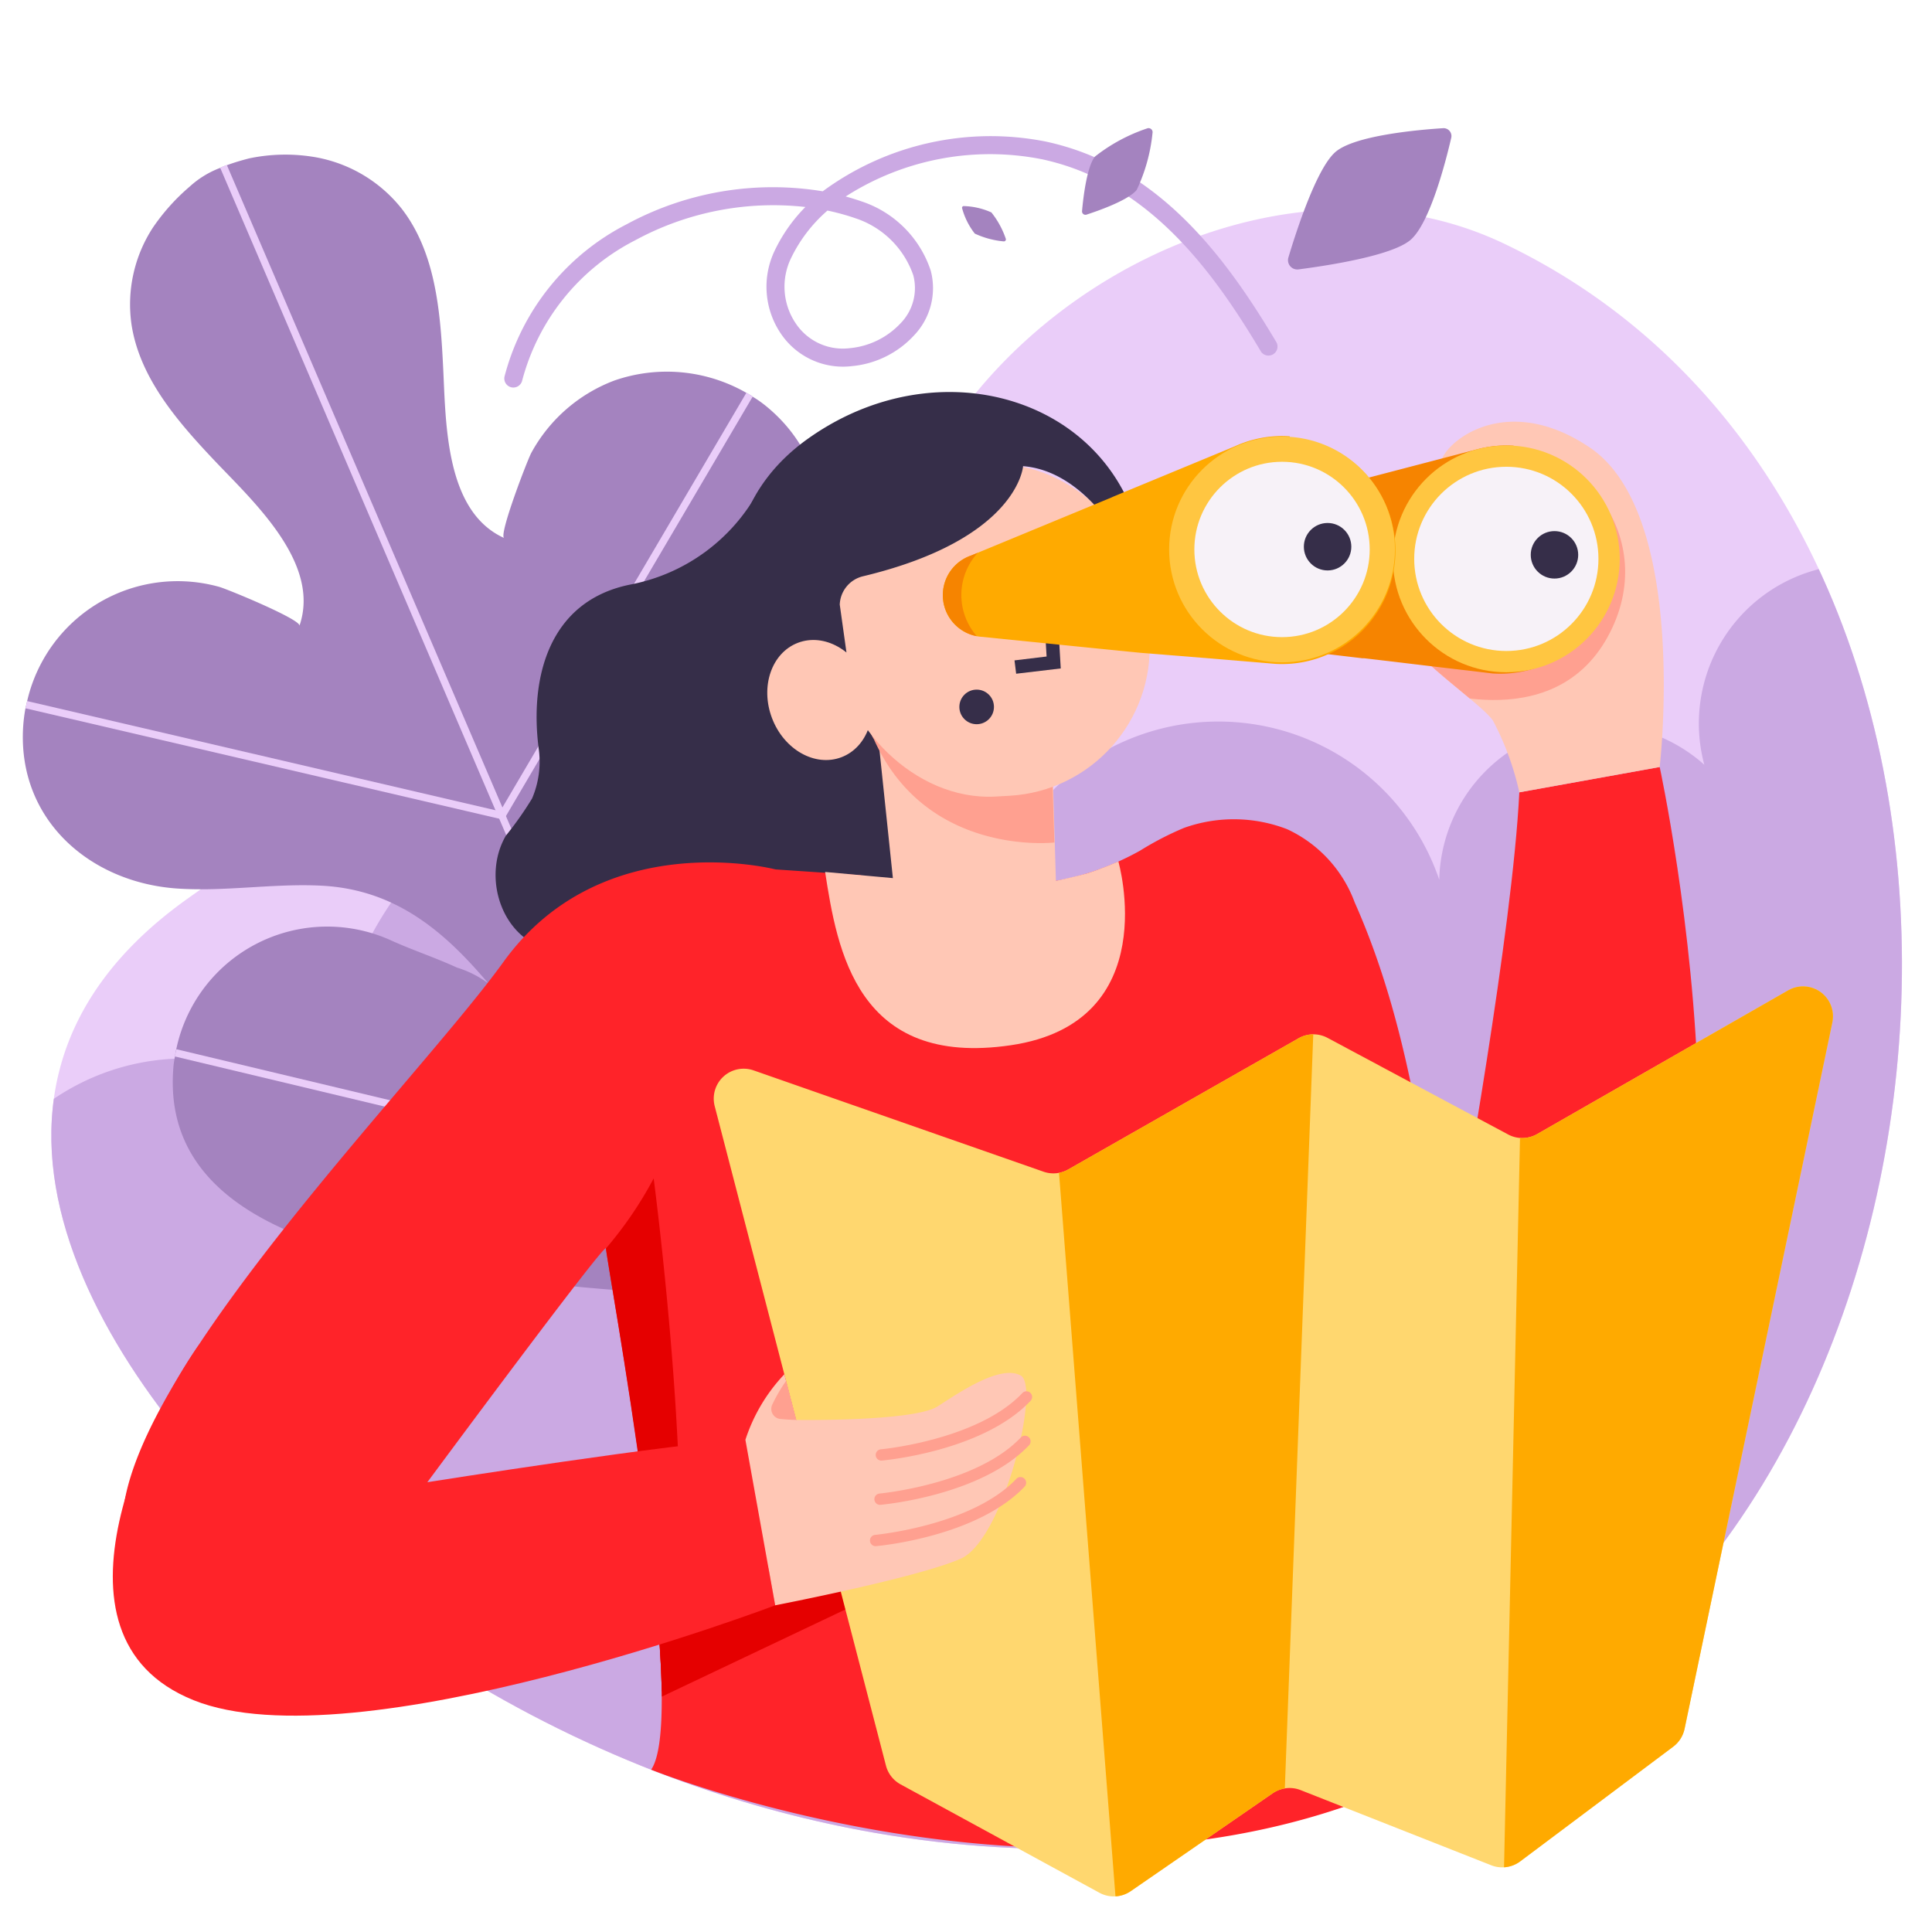 <svg xmlns="http://www.w3.org/2000/svg" xmlns:xlink="http://www.w3.org/1999/xlink" viewBox="0 0 128 128"><defs><style>.cls-1{fill:none;}.cls-2{fill:#eacdf9;}.cls-3{clip-path:url(#clip-path);}.cls-4{fill:#cba9e3;}.cls-5{fill:#a483bf;}.cls-6{fill:#ff2329;}.cls-7{fill:#362e49;}.cls-8{clip-path:url(#clip-path-2);}.cls-9{fill:#e50000;}.cls-10{fill:#ffc7b5;}.cls-11{fill:#ffa090;}.cls-12{fill:#ffd76f;}.cls-13{clip-path:url(#clip-path-3);}.cls-14{fill:#f68400;}.cls-15{fill:#ffc641;}.cls-16{fill:#f7f2f8;}.cls-17{fill:#fa0;}.cls-18{clip-path:url(#clip-path-4);}.cls-19{clip-path:url(#clip-path-5);}</style><clipPath id="clip-path"><path class="cls-1" d="M102.651,113.247a56.036,56.036,0,0,1-21.908,8.4l-.6.095c-21.456,3.276-43.65-4.351-59.951-18.285C7.482,92.586-5.93,72.721,12.305,59.626,34.556,43.648,47.764,45.544,66.8,22.444c8.309-10.081,21.076-11.927,32.867-6.292,35.916,17.164,33.3,77.288,3.079,97.031Z"/></clipPath><clipPath id="clip-path-2"><path class="cls-1" d="M57.031,57.984,51.374,57.6s-11.458-2.974-18.021,6.133S2.409,96.925,9.325,104.505C16.891,112.8,28.314,98.2,28.314,98.2S40.188,82.148,40.15,82.708s5.646,31,3.006,34.882c0,0,18.549,10.081,42.757-3.453,13.811-7.721,11.223-14.26,11.223-14.26-.313-4.1-.768-8.2-1.282-12.284-1.164-9.245-2.273-19.206-6.1-27.8a8.644,8.644,0,0,0-4.484-4.859,9.8,9.8,0,0,0-6.824-.084,20.26,20.26,0,0,0-2.9,1.5,18.4,18.4,0,0,1-3.528,1.517,15.956,15.956,0,0,1-1.793.442l-.279.052-11.96,5.6Z"/></clipPath><clipPath id="clip-path-3"><path class="cls-1" d="M100.659,52.493l9.3-1.676s1.953-16.74-4.64-21.174-11.077,1.143-9.591,1.5c.913.218,5.07-1.995,8.2,1.254s2.6,11.817-2.669,11.2-5.5-2.652-7.575-1.97,4.258,4.718,5.226,6.112A18.842,18.842,0,0,1,100.659,52.493Z"/></clipPath><clipPath id="clip-path-4"><path class="cls-1" d="M85.448,28.907a7.47,7.47,0,0,0-3.642.666c-.023.01-.047.018-.069.028s-.047.018-.07.029-.047.018-.069.029-.047.018-.069.028-.047.018-.07.029l-.068.028c-.023.011-.047.019-.07.029s-.046.018-.069.029-.047.018-.07.029l-.069.028c-.023.01-.046.018-.069.029s-.047.018-.07.029l-.068.028c-.023.01-.047.018-.07.029s-.047.018-.069.029-.047.018-.069.028-.047.018-.069.029-.047.018-.069.028-.047.019-.07.029-.047.018-.069.029-.047.018-.069.028l-.07.029c-.023.01-.046.018-.069.029l-.07.028c-.022.011-.046.019-.068.029s-.047.018-.07.029l-.069.028c-.022.01-.046.018-.069.029s-.047.018-.07.029l-.069.028c-.023.01-.046.018-.069.029l-.069.028c-.023.011-.047.019-.07.029s-.046.019-.069.029l-.069.028c-.023.011-.047.019-.07.029s-.046.018-.068.029l-.07.028c-.023.011-.047.019-.069.029s-.047.018-.069.029-.047.018-.07.029l-.069.028c-.022.01-.046.018-.069.029s-.047.018-.069.028-.047.019-.07.029-.047.018-.069.029l-.069.028c-.023.01-.046.018-.069.029s-.047.018-.07.029l-.069.028c-.023.011-.047.019-.069.029s-.047.018-.069.029-.047.018-.07.029l-.069.028c-.023.01-.047.018-.07.029l-.068.028-.07.029c-.023.01-.046.018-.069.029s-.047.018-.069.028-.047.018-.069.029-.047.018-.07.029l-.069.028-.07.029-.068.028c-.023.011-.047.019-.07.029s-.046.018-.069.029-.047.018-.07.029l-.068.028c-.023.01-.047.018-.07.029l-.069.028c-.023.011-.047.019-.069.029s-.047.018-.069.029l-.07.028c-.023.011-.047.019-.069.029s-.047.018-.069.029-.047.018-.069.028l-.07.029c-.023.01-.046.018-.069.029s-.047.018-.069.028-.047.019-.069.029-.047.018-.07.029l-.069.028c-.023.01-.046.018-.069.029s-.047.018-.07.029l-.068.028-.07.029-.069.028c-.023.011-.047.019-.07.029l-.069.029c-.023.01-.046.018-.069.029s-.047.018-.069.028-.047.018-.069.029l-.07.028c-.023.011-.047.019-.069.029s-.047.018-.069.029-.047.018-.07.029-.046.018-.069.028-.047.018-.07.029l-.068.028c-.023.011-.047.019-.07.029l-.069.029-.069.028-.069.029c-.023.01-.047.018-.07.029l-.069.028c-.023.011-.047.019-.069.029s-.047.018-.069.029l-.07.028c-.022.011-.046.019-.069.029s-.047.018-.07.029l-.068.028-.07.029c-.023.01-.046.018-.069.029l-.069.028c-.023.01-.047.018-.069.029s-.047.018-.07.029c-.046.02-.092.042-.137.064-.023.008-.044.02-.067.028s-.046.021-.07.029-.047.021-.071.029-.047.021-.072.03-.046.021-.07.029-.047.021-.071.03-.047.02-.071.029-.047.02-.071.029-.047.021-.071.03-.047.02-.071.029-.047.02-.071.029-.046.021-.071.029-.046.021-.071.03-.046.02-.07.029-.047.021-.072.03-.046.02-.07.029-.047.02-.071.029-.047.021-.071.029-.047.021-.071.03-.047.02-.071.029-.047.021-.071.029-.046.021-.071.03-.047.02-.071.029-.047.021-.071.029-.046.021-.07.03-.047.02-.071.029-.047.021-.072.029-.046.021-.07.03-.047.02-.071.029-.047.02-.071.029-.047.021-.071.03-.047.02-.071.029-.047.021-.071.029-.047.021-.071.03-.047.02-.071.029-.047.02-.071.029-.047.021-.071.03-.046.02-.07.029-.047.02-.072.029-.046.021-.07.029-.047.021-.072.03-.046.02-.07.029-.047.021-.071.029-.047.021-.071.03-.047.02-.071.029-.047.021-.071.029-.047.021-.071.03-.047.02-.071.029-.047.021-.071.029-.046.021-.07.03-.047.02-.072.029-.046.021-.07.029-.047.021-.072.03-.046.02-.071.029-.046.021-.07.029-.047.021-.071.03-.047.02-.071.029-.047.021-.071.029-.047.021-.071.03-.047.02-.071.029-.047.021-.071.029-.046.021-.071.03-.047.02-.071.029-.046.021-.07.029-.047.021-.071.03-.047.02-.072.029-.046.02-.07.029-.047.021-.071.03-.047.02-.071.029-.047.02-.071.029-.047.021-.071.029-.047.021-.071.03-.047.02-.071.029-.047.021-.071.029-.047.021-.071.03-.046.02-.071.029-.046.021-.07.029-.047.021-.072.03-.046.02-.07.029-.047.021-.071.029-.047.021-.071.03-.047.02-.071.029-.047.021-.071.029-.047.021-.071.03-.047.02-.071.029-.047.021-.071.029-.047.021-.071.03-.047.02-.071.029-.047.021-.071.029-.046.021-.07.03-.047.02-.071.029-.047.02-.072.029-.046.021-.071.03-.046.02-.07.029-.047.02-.071.029-.047.021-.071.03-.047.02-.071.029-.047.02-.071.029-.047.021-.071.03-.046.02-.071.029-.047.02-.071.029-.046.021-.07.029-.047.021-.072.03-.046.02-.071.029-.046.021-.07.03-.047.02-.071.029-.047.02-.071.029-.047.021-.071.03-.047.02-.071.029-.047.02-.071.029-.047.021-.071.029-.046.021-.071.03-.047.02-.071.029-.047.021-.071.029-.046.021-.07.03-.047.02-.071.029-.047.021-.072.029-.046.021-.071.03-.046.02-.07.029-.047.02-.071.029-.047.021-.071.03-.047.02-.071.029-.047.02-.071.029-.047.021-.071.03-.047.02-.071.029-.047.02-.071.029-.047.021-.071.03-.046.02-.071.029-.046.02-.07.029-.047.021-.072.03-.046.02-.07.029a2.772,2.772,0,0,0,.7,5.392c.011,0,.021,0,.031,0s.03.006.045.007.02,0,.03,0,.03.007.046.008.02,0,.03,0,.03.007.045.008.021,0,.031,0,.03.006.045.007.02,0,.031,0,.029.007.045.008.02,0,.031,0,.029.007.045.008.02,0,.03,0,.03.006.045.007.02,0,.031,0,.029.007.045.008.02,0,.031,0,.029.007.045.008.02,0,.03,0,.03.006.045.007.021,0,.031,0,.03.007.045.008.02,0,.03,0,.03.007.046.008.02,0,.03,0,.03.006.045.007.021,0,.031,0,.03.007.045.008.02,0,.031,0,.029.007.045.008.02,0,.031,0,.029.006.044.007.021,0,.031,0,.03.007.045.008.02,0,.031,0,.029.007.045.008.02,0,.031,0,.029.006.045.007.02,0,.03,0,.03.007.045.008.021,0,.031,0,.029.007.045.008.02,0,.03,0,.03.006.046.007.02,0,.03,0,.03.007.045.008.021,0,.031,0,.03.007.045.008.02,0,.031,0,.029.006.045.007.02,0,.03,0,.03.007.045.008.021,0,.031,0,.03.007.045.008.02,0,.031,0,.029.006.045.007.02,0,.031,0,.029.007.045.008.02,0,.03,0,.03.007.045.008.02,0,.031,0,.029.006.045.007.02,0,.031,0,.029.007.045.008.02,0,.03,0,.03.007.045.008.021,0,.031,0,.03.006.045.007.02,0,.031,0,.029.007.045.008.02,0,.03,0,.03.007.045.008.021,0,.031,0,.03.006.045.007.02,0,.031,0,.029.007.045.008.02,0,.031,0,.029.007.045.008.02,0,.03,0,.03.006.045.007.02,0,.031,0,.029.007.045.008.02,0,.031,0,.029.007.045.008.02,0,.03,0,.03.006.045.007.021,0,.031,0,.029.007.045.008.02,0,.031,0,.029.007.045.008.02,0,.03,0,.03.006.045.007.021,0,.031,0,.03.007.045.008.02,0,.031,0,.029.007.045.008.02,0,.03,0,.03.006.045.007.021,0,.031,0,.03.007.045.008.02,0,.031,0,.029.007.045.008.02,0,.031,0,.029.006.045.007.02,0,.03,0,.03.007.045.008.021,0,.031,0,.029.007.045.008.02,0,.03,0,.03.006.046.007.02,0,.03,0,.03.007.045.008.021,0,.031,0,.03.007.045.008.02,0,.031,0,.029.006.045.007.02,0,.03,0,.03.007.045.008.021,0,.031,0,.029.007.045.008.02,0,.031,0,.029.006.045.007.02,0,.031,0,.029.007.045.008.02,0,.03,0,.03.007.045.008.02,0,.031,0,.029.006.045.007.02,0,.03,0,.03.007.046.008.02,0,.03,0,.03.007.045.008.021,0,.031,0,.03.006.045.007.02,0,.031,0,.029.007.045.008.02,0,.03,0,.03.006.045.008.021,0,.031,0,.03.006.045.007.02,0,.031,0,.029.007.045.008.02,0,.031,0,.029.006.045.008.02,0,.03,0,.03.006.045.007.02,0,.031,0,.029.007.045.008.02,0,.03,0,.03.007.046.008.02,0,.03,0,.03.006.045.007.021,0,.031,0,.029.007.045.008.02,0,.031,0,.029.006.045.008.02,0,.03,0,.03.006.045.007.021,0,.031,0,.03.007.045.008.02,0,.031,0,.029.006.045.008.02,0,.03,0,.03.006.045.007.021,0,.031,0,.03.007.045.008.02,0,.031,0,.029.007.045.008.02,0,.031,0,.029.006.045.007.02,0,.03,0,.03.007.045.008.021,0,.031,0,.029.006.045.008.02,0,.031,0,.029.006.045.007.02,0,.03,0,.03.007.045.008.021,0,.031,0,.03.006.045.008.02,0,.031,0,.029.006.045.007.02,0,.03,0,.03.007.045.008.021,0,.031,0,.03.006.045.007.02,0,.031,0,.029.006.045.007.02,0,.031,0,.029.007.045.008.02,0,.03,0,.03.006.045.008.02,0,.031,0,.029.006.045.007.02,0,.031,0,.029.007.045.008.02,0,.03,0,.03.006.045.008.021,0,.031,0,.03.006.045.007.02,0,.031,0,.029.007.045.008.02,0,.03,0,.03.006.045.007H72.8c.015,0,.029.006.045.007s.02,0,.031,0,.029.007.045.008.02,0,.031,0,.029.006.044.008.021,0,.031,0,.03.006.045.007.02,0,.031,0,.029.007.045.008.02,0,.03,0,.03.006.046.008.02,0,.03,0,.03.006.045.007.021,0,.031,0,.029.007.045.008.02,0,.031,0,.029.006.045.007.02,0,.03,0,.03.006.045.007.02,0,.031,0,.029.007.045.008.02,0,.031,0,.029.006.045.008.02,0,.03,0,.03.006.045.007.021,0,.031,0,.03.007.045.008.02,0,.031,0,.029.006.045.007.02,0,.03,0,.03.007.046.008.02,0,.03,0,.03.007.045.008.021,0,.031,0,.029.006.045.007.02,0,.031,0,.029.006.045.007.02,0,.03,0,.03.007.045.008.02,0,.031,0,.029.006.045.008.02,0,.031,0,.029.006.045.007.02,0,.03,0,.03.007.045.008.021,0,.031,0,.03.006.045.007.02,0,.031,0,.029.007.045.008.02,0,.031,0,.029.007.045.008.02,0,.03,0,.03.006.045.007h.031c.015,0,.029.006.045.007s.02,0,.031,0,.029.007.045.008.02,0,.03,0,.03.006.045.008.021,0,.031,0,.029.006.045.007.02,0,.031,0,.029.007.045.008.02,0,.03,0,.03.006.045.007.021,0,.031,0,.03.007.045.008.02,0,.031,0,.029.007.045.008.02,0,.03,0,.03.006.045.007h.016c.02,0,.04.006.06.007h.023c.018,0,.035.005.053.006h.023c.018,0,.035.005.053.006h.022c.018,0,.035,0,.053.006h.023c.018,0,.035.005.053.006H75.9c.018,0,.035.005.053.006h.023c.018,0,.035.005.052.006h.024c.017,0,.034.005.052.006h.023c.018,0,.035.005.053.006H76.2c.018,0,.035,0,.052.006h.024c.017,0,.034.005.052.006h.023c.018,0,.035.005.053.006h.023c.018,0,.035.005.053.006a.162.162,0,0,0,.022,0c.018,0,.035.006.053.007h.023c.018,0,.035,0,.053.006h.023c.018,0,.035.005.053.006h.023c.018,0,.035.005.052.006h.023c.018,0,.035.005.053.006h.023c.018,0,.035.005.053.006h.023c.018,0,.035,0,.052.006h.024c.017,0,.034,0,.052.006h.023c.018,0,.035.005.053.006h.022c.018,0,.035.006.054.007h.023c.017,0,.034.005.052.006h.023c.018,0,.035,0,.053.006h.023c.018,0,.035,0,.053.006h.023l.052.006h.023c.018,0,.035.005.053.006h.023c.018,0,.035.005.053.006h.023l.052.006h.024c.017,0,.034,0,.052.006h.023c.018,0,.035.005.053.006h.022c.018,0,.035.005.053.006h.024c.017,0,.034.005.052.006h.023c.018,0,.035,0,.053.006h.023c.018,0,.035.005.053.006h.023c.018,0,.034,0,.052.006h.023c.018,0,.035.006.053.007H78.4c.018,0,.035.005.053.006h.023c.018,0,.035.005.052.006h.023c.018,0,.035,0,.053.006h.023c.018,0,.035,0,.053.006H78.7c.018,0,.035.005.052.006h.024c.017,0,.034.005.052.006h.023c.018,0,.035.005.053.006h.023c.018,0,.035.005.053.006a.162.162,0,0,0,.022,0c.018,0,.035.006.053.007h.023c.018,0,.035,0,.053.006h.023c.018,0,.035.005.053.006h.023c.018,0,.035.005.052.006H79.3c.017,0,.034.005.052.006h.023c.018,0,.035,0,.053.006h.023c.018,0,.035.005.052.006h.024c.017,0,.034,0,.052.006h.023c.018,0,.035.005.053.006h.023l.052.007h.023c.018,0,.035.005.053.006h.023c.018,0,.035,0,.053.006h.023c.018,0,.035.005.053.006h.023c.018,0,.035.005.052.006h.023c.018,0,.035.005.053.006a.177.177,0,0,0,.023,0c.017,0,.035.006.053.007h.023l.052.006h.024c.017,0,.034,0,.052.006h.023l.053.007h.022c.018,0,.035.005.053.006h.024c.017,0,.034.005.052.006a.176.176,0,0,0,.023,0c.018,0,.035.006.053.007h.023c.018,0,.035,0,.053.006h.023c.018,0,.034.005.052.006h.023c.018,0,.035.006.053.007h.023c.018,0,.035.005.053.006h.023c.018,0,.035,0,.052.006a.176.176,0,0,0,.023,0l.053.007h.023c.018,0,.035,0,.053.006h.022c.018,0,.035.005.053.006h.024c.017,0,.034.006.052.007h.023c.018,0,.035.005.053.006h.023c.018,0,.035,0,.053.006H81.5l.052.007h.023c.018,0,.035.005.053.006h.023c.018,0,.035.005.053.006h.023l.052.007H81.8c.017,0,.034.005.052.006h.023c.018,0,.035,0,.053.006h.022l.053.007h.024c.017,0,.034.005.052.006H82.1c.018,0,.035.005.053.006a.177.177,0,0,0,.023,0l.052.007h.024c.017,0,.034,0,.052.006h.023c.018,0,.035.005.053.006h.023l.053.007h.023c.018,0,.035.005.052.006h.023c.018,0,.035.005.053.006h.023l.053.007h.023c.018,0,.035,0,.052.006h.024c.017,0,.034.005.052.006h.023l.053.007h.023c.018,0,.035.005.052.006h.023c.018,0,.035,0,.053.006h.023l.053.007h.023c.018,0,.035,0,.053.006h.023c.017,0,.034.005.052.006h.023l.053.007h.022c.018,0,.036.005.054.006h.023c.018,0,.035,0,.052.006h.023l.053.007h.023c.018,0,.035.005.053.006h.023c.018,0,.035.005.052.006h.023l.053.007h.023c.018,0,.035.005.053.006h.023c.018,0,.035,0,.053.006H84l.052.007h.023c.018,0,.035.005.053.006h.023c.017,0,.035.005.053.006a.176.176,0,0,0,.023,0l.052.007H84.3c.018,0,.035,0,.053.006h.023c.018,0,.035.005.053.006a7.513,7.513,0,0,0,1.02-14.992Z"/></clipPath><clipPath id="clip-path-5"><path class="cls-1" d="M49.925,70.915l19.212,6.713a1.987,1.987,0,0,0,1.636-.149l15.263-8.692a1.98,1.98,0,0,1,1.917-.025l11.965,6.4a1.982,1.982,0,0,0,1.922-.027l16.63-9.522a1.983,1.983,0,0,1,2.927,2.127l-9.79,46.8a1.98,1.98,0,0,1-.751,1.181l-10.139,7.6a1.983,1.983,0,0,1-1.919.258L86.171,118.6a1.984,1.984,0,0,0-1.855.211l-9.4,6.481a1.983,1.983,0,0,1-2.075.109l-13.173-7.181a1.981,1.981,0,0,1-.971-1.243L47.351,73.286A1.984,1.984,0,0,1,49.925,70.915Z"/></clipPath></defs><g id="Layer_2" data-name="Layer 2"><g id="BG"><path class="cls-2" d="M102.651,113.247a56.036,56.036,0,0,1-21.908,8.4l-.6.095c-21.456,3.276-43.65-4.351-59.951-18.285C7.482,92.586-5.93,72.721,12.305,59.626c22.251-15.978,33.362-10.553,52.4-33.653,8.309-10.081,23.173-15.456,34.964-9.821,35.916,17.164,33.3,77.288,3.079,97.031Z"/></g><g class="cls-3"><path class="cls-4" d="M133.065,44.467a10.548,10.548,0,0,0-20.15,6.2,10.54,10.54,0,0,0-17.56,7.619A15.462,15.462,0,0,0,65.469,60.7,23.6,23.6,0,0,0,21.8,73.126c0,.1.014.2.016.31A15.458,15.458,0,0,0-2.581,89.917l-6.8,1.575-4.6,14.864L2.2,138.02l70.409,1.295,68.119-42.508V40.845Z"/></g><path class="cls-5" d="M53.958,77.18c-2.069,2.723-4.244,5.375-6.476,7.976l-2.945.563c-2.929-.164-5.874-.4-8.787-.724-8.24-.922-25.07-2.343-24.277-14.074a6.01,6.01,0,0,1,.118-.916c.012-.018.009-.033,0-.063l.04-.192a10.22,10.22,0,0,1,14.321-7.426c1.417.638,2.9,1.126,4.318,1.779a6.861,6.861,0,0,1,2.082,1.051c-2.994-3.559-6.232-6.224-11.044-6.475-3.177-.163-6.353.4-9.538.19C5.965,58.485,1.141,54.3,1.535,48.139a10.36,10.36,0,0,1,.153-1.216l.11-.469a10.229,10.229,0,0,1,12.251-7.693q.228.051.453.114c.486.123,5.473,2.176,5.336,2.587,1.43-4.128-3-8.183-5.566-10.884-2.473-2.61-5-5.5-5.555-9.051a9.317,9.317,0,0,1,1.417-6.454,13.742,13.742,0,0,1,2.441-2.717,6.253,6.253,0,0,1,2.015-1.234,2.618,2.618,0,0,1,.444-.177c.533-.2,1.045-.339,1.456-.448a11.668,11.668,0,0,1,4.473-.07,9.38,9.38,0,0,1,5.665,3.419c2.194,2.849,2.539,6.668,2.72,10.272.2,3.708.072,9.73,4.055,11.527-.388-.172,1.561-5.217,1.8-5.648a10.48,10.48,0,0,1,5.484-4.78,10.591,10.591,0,0,1,8.758.807l.224.127a.837.837,0,0,1,.2.132,7.866,7.866,0,0,1,1,.718c4.721,3.969,4.427,10.331.689,14.808-2.031,2.439-4.625,4.354-6.691,6.769-3.138,3.668-3.431,7.856-2.935,12.463a6.732,6.732,0,0,1,.684-2.227c.5-1.484,1.158-2.889,1.7-4.349a10.2,10.2,0,0,1,15.442-5.112l.089.06c.121.07.212.145.319.217a3.257,3.257,0,0,1,.345.273C69.541,57.409,58.988,70.59,53.958,77.18Z"/><polygon class="cls-2" points="46.902 85.267 46.412 85.361 43.041 77.495 42.797 76.94 33.074 54.24 32.829 53.685 14.59 11.122 14.587 11.107 15.028 10.915 15.034 10.945 33.285 53.49 33.518 54.063 43.258 76.775 43.503 77.329 46.902 85.267"/><polygon class="cls-2" points="33.375 54.312 33.2 54.271 1.688 46.927 1.8 46.449 33.135 53.753 49.451 26.02 49.873 26.268 33.375 54.312"/><polygon class="cls-2" points="43.349 77.578 43.174 77.537 11.576 69.991 11.69 69.515 43.114 77.02 59.746 49.353 60.166 49.605 43.349 77.578"/><path class="cls-6" d="M100.659,52.493l9.3-1.676s9.078,42-6.718,49.055C94,104,96.7,81,96.7,81S100.217,61.614,100.659,52.493Z"/><path class="cls-7" d="M50.282,32.469,62.609,46.63,64.477,62l-9.34,2.759s-9.745,4.282-18.516-1.8c-3.326-.587-4.74-4.788-3.108-7.59A22.91,22.91,0,0,0,35.252,52.9a6.216,6.216,0,0,0,.449-3.222c-.64-4.764.656-9.875,6.072-10.952a12.294,12.294,0,0,0,8.509-6.26"/><path class="cls-6" d="M57.031,57.984,51.374,57.6s-11.458-2.974-18.021,6.133S2.409,96.925,9.325,104.505C16.891,112.8,28.314,98.2,28.314,98.2S40.188,82.148,40.15,82.708s5.631,30.652,2.991,34.538c0,0,24.855,10.029,46.528,2.24,14.89-5.351,7.467-19.609,7.467-19.609-.313-4.1-.768-8.2-1.282-12.284-1.164-9.245-2.273-19.206-6.1-27.8a8.644,8.644,0,0,0-4.484-4.859,9.8,9.8,0,0,0-6.824-.084,20.26,20.26,0,0,0-2.9,1.5,18.4,18.4,0,0,1-3.528,1.517,15.956,15.956,0,0,1-1.793.442l-.279.052-11.96,5.6Z"/><g class="cls-8"><path class="cls-9" d="M40.15,82.708a25.573,25.573,0,0,0,3.157-4.635s3.834,29.042.176,34.722-4.968-20.933-4.968-20.933Z"/><polygon class="cls-9" points="56.918 106.2 34.208 116.981 35.199 107.534 57.174 102.435 56.918 106.2"/></g><path class="cls-10" d="M54.666,57.769l4.49.408L57.9,46.187l-.235-2.31-.09-.331.29.016,9.083.717,3.1.252-.059.787-.3,4.177.111,3.6h0l.157,5.262s1.412-.3,2.076-.5c.9-.272,2.062-.782,2.062-.782s3.085,10.664-7.116,12.173S55.467,62.952,54.666,57.769Z"/><path class="cls-11" d="M57.637,46.624a1.187,1.187,0,0,1,.255-.33l9.083.716c1.089.381,2.131.68,3.069,1.031l-.3,4.177.111,3.6h0c-.438.048-8.549.777-11.954-6.833A2.714,2.714,0,0,1,57.637,46.624Z"/><rect class="cls-10" x="55.503" y="30.784" width="20.606" height="21.981" rx="9.851" transform="translate(-2.228 3.736) rotate(-3.198)"/><g id="Layer_4" data-name="Layer 4"><path class="cls-7" d="M75.925,39.027c.083-11.855-12.8-16.739-22.342-10S51.01,47.982,51.01,47.982l5.07-4.758-.444-3.167a2.006,2.006,0,0,1,1.522-1.873c10.31-2.464,10.624-7.3,10.624-7.3C73.084,31.312,75.925,39.027,75.925,39.027Z"/></g><ellipse class="cls-10" cx="54.306" cy="46.378" rx="3.379" ry="4.055" transform="translate(-12.933 22.316) rotate(-20.808)"/><path class="cls-7" d="M64.506,39.941v0a.71.71,0,1,1,.486.879h0A.71.71,0,0,1,64.506,39.941Z"/><path class="cls-7" d="M71.923,39.282v0a.71.71,0,1,1,.486.879h0A.711.711,0,0,1,71.923,39.282Z"/><polygon class="cls-7" points="70.278 44.286 69.901 37.908 69.013 37.959 69.34 43.496 67.214 43.752 67.323 44.636 70.278 44.286"/><path class="cls-6" d="M49.385,95.393l1.973,10.963s-27.834,10.579-38.53,6.287-2.526-19.434.231-23.377S28.314,98.2,28.314,98.2,45.069,95.544,49.385,95.393Z"/><path class="cls-12" d="M49.925,70.915l19.212,6.713a1.987,1.987,0,0,0,1.636-.149l15.263-8.692a1.98,1.98,0,0,1,1.917-.025l11.965,6.4a1.982,1.982,0,0,0,1.922-.027l16.63-9.522a1.983,1.983,0,0,1,2.927,2.127l-9.79,46.8a1.98,1.98,0,0,1-.751,1.181l-10.139,7.6a1.983,1.983,0,0,1-1.919.258L86.171,118.6a1.984,1.984,0,0,0-1.855.211l-9.4,6.481a1.983,1.983,0,0,1-2.075.109l-13.173-7.181a1.981,1.981,0,0,1-.971-1.243L47.351,73.286A1.984,1.984,0,0,1,49.925,70.915Z"/><path class="cls-10" d="M49.385,95.393a11.406,11.406,0,0,1,2.579-4.342l.785,3.023s7.8.119,9.375-.9,4.187-2.774,5.506-2.04S66.487,102,63.664,103.261s-12.306,3.095-12.306,3.095Z"/><path class="cls-10" d="M100.659,52.493l9.3-1.676s1.953-16.74-4.64-21.174-11.077,1.143-9.591,1.5c.913.218,5.07-1.995,8.2,1.254s2.6,11.817-2.669,11.2-5.5-2.652-7.575-1.97,4.258,4.718,5.226,6.112A18.842,18.842,0,0,1,100.659,52.493Z"/><g class="cls-13"><path class="cls-11" d="M93.982,45.469s8.8,3.513,12.533-3.278c3.624-6.588-1.9-13.275-7.986-12.217S89.743,42.275,93.982,45.469Z"/></g><path class="cls-14" d="M100.308,29.531a7.523,7.523,0,0,0-2.309.2c-.027.006-.053.014-.079.021l-.079.02c-.027.007-.053.015-.08.021s-.052.014-.078.021-.053.014-.08.021l-.078.02c-.027.006-.053.014-.08.021l-.078.02c-.027.007-.053.015-.08.021s-.052.014-.079.021l-.079.02-.079.021c-.027.006-.053.014-.08.021l-.078.02-.08.021-.078.021-.08.02-.079.021-.079.021-.079.02-.079.021-.079.021-.079.02-.079.021c-.027.006-.053.014-.08.021l-.079.02-.078.021c-.027.006-.053.014-.08.021l-.078.02c-.027.006-.053.014-.079.021s-.053.014-.08.021l-.079.02-.079.021c-.027.006-.052.014-.079.021l-.079.02c-.027.006-.053.014-.08.021l-.079.021-.078.02c-.027.006-.053.014-.08.021l-.078.02c-.027.007-.053.015-.08.021s-.052.014-.079.021l-.079.021-.079.02c-.027.006-.053.014-.079.021s-.053.014-.079.021l-.079.02c-.027.006-.052.014-.079.021s-.053.014-.08.021l-.078.02c-.027.006-.053.014-.08.021l-.078.02c-.027.007-.053.015-.08.021s-.053.014-.079.021l-.079.02-.079.021c-.027.006-.053.014-.079.021l-.079.02-.079.021c-.027.006-.053.014-.08.021l-.078.02-.08.021-.078.021-.08.02c-.026.007-.052.015-.079.021l-.079.021-.079.02-.079.021c-.027.006-.052.014-.079.021l-.08.02-.078.021c-.027.006-.053.014-.079.021l-.08.02c-.026.007-.052.015-.079.021l-.078.021-.08.02-.079.021-.079.021-.079.02-.079.021c-.027.006-.053.014-.079.021l-.079.02-.079.021c-.027.006-.053.014-.079.021l-.08.02-.078.021c-.027.006-.053.014-.08.021l-.079.02-.079.021-.079.021-.079.02-.079.021c-.027.006-.053.014-.079.021l-.079.02c-.027.006-.053.014-.08.021l-.079.021-.078.02c-.027.006-.053.014-.08.021l-.078.02-.08.021-.079.021c-.027.006-.053.014-.079.021l-.079.02c-.027.006-.053.014-.079.021l-.079.02c-.027.007-.053.015-.08.021s-.052.014-.078.021l-.079.02c-.027.007-.053.015-.08.021s-.053.014-.079.021l-.078.02c-.027.007-.053.015-.08.021s-.052.014-.079.021-.053.014-.079.021l-.079.02c-.027.006-.053.014-.079.021l-.079.02-.08.021-.078.021-.08.02-.079.021-.079.021-.079.02-.079.021c-.027.006-.052.014-.079.021l-.08.02-.078.021c-.027.006-.053.014-.079.021l-.079.02c-.027.006-.053.014-.08.021l-.078.021-.08.02-.078.021c-.027.006-.053.014-.08.021l-.079.02-.079.021-.079.021-.079.02-.079.021c-.027.006-.053.014-.08.021l-.078.02c-.027.006-.053.014-.08.021a5.375,5.375,0,0,0-.535.154c-.024.008-.05.012-.075.02s-.052.011-.077.02-.053.012-.078.02-.052.012-.077.021-.053.011-.078.02-.052.011-.078.02-.052.012-.077.02-.053.012-.078.021-.052.011-.077.02-.053.011-.078.02-.053.012-.078.02-.052.012-.078.021-.052.011-.077.02-.053.011-.078.02-.053.012-.078.02-.052.012-.077.021-.053.011-.078.02-.052.011-.078.02-.052.012-.077.02-.053.012-.078.021-.052.011-.078.02-.052.011-.077.02-.053.012-.078.02-.052.012-.078.021-.052.011-.077.02-.053.011-.078.02-.052.012-.077.02-.053.012-.078.021-.053.011-.078.02-.052.011-.077.02-.053.012-.078.02-.053.012-.078.021-.052.011-.077.02-.053.011-.078.02-.053.012-.078.02-.052.012-.078.021-.052.011-.077.02-.053.011-.078.02-.052.012-.077.02-.053.012-.078.021-.053.011-.078.02-.052.011-.078.02-.052.012-.077.02-.052.012-.078.02-.052.012-.077.021-.053.011-.078.02-.052.011-.078.02-.052.012-.077.02-.053.012-.078.021-.053.011-.078.02-.052.011-.077.02-.053.012-.078.02-.053.012-.078.021-.052.011-.077.02-.053.011-.078.02-.052.012-.078.02-.052.012-.077.021-.053.011-.078.02-.053.012-.078.02-.052.012-.077.021-.053.011-.078.02-.052.011-.078.02-.052.011-.077.02-.053.012-.078.02-.053.012-.078.021-.052.011-.077.02-.053.011-.078.02-.053.012-.078.02-.052.012-.077.021-.053.011-.078.02-.052.011-.077.02-.053.012-.078.02-.053.012-.078.021-.052.011-.078.02-.052.011-.077.02-.053.012-.078.02-.052.012-.077.021-.053.011-.078.02-.053.011-.078.02-.052.012-.077.02-.053.012-.078.021-.053.011-.078.02-.052.011-.078.02-.052.012-.077.02-.052.012-.078.02-.052.012-.078.021-.052.011-.077.02-.053.012-.078.02-.052.012-.077.021-.053.011-.078.02-.052.011-.078.02-.052.011-.077.02-.053.012-.078.021-.053.011-.078.02-.052.011-.077.02-.053.012-.078.02-.053.012-.078.021-.052.011-.077.02-.053.011-.078.02-.052.011-.077.02-.053.012-.078.021-.053.011-.078.02-.053.011-.078.02-.052.012-.077.02-.053.012-.078.02-.053.012-.078.021-.052.011-.077.02-.053.011-.078.02-.053.012-.078.021-.052.011-.077.02-.053.011-.078.02-.053.012-.078.02-.052.012-.077.02-.053.012-.078.021-.053.011-.078.02-.052.011-.077.02-.053.012-.078.021-.052.011-.077.02-.053.011-.078.02-.053.012-.078.02-.052.012-.078.02-.052.012-.077.021-.053.011-.078.02-.052.011-.078.02-.052.012-.077.02-.053.012-.078.021-.053.011-.078.02-.052.011-.077.02-.053.012-.078.02-.052.012-.078.021-.052.011-.077.02-.053.011-.078.02-.052.012-.078.02-.052.012-.077.021-.053.011-.078.02-.052.011-.077.02-.053.012-.078.02-.053.012-.078.021-.052.011-.077.02-.053.011-.078.02-.053.012-.078.02-.052.012-.077.021-.053.011-.078.02-.053.011-.078.02-.052.012-.077.02-.053.012-.078.02-.053.012-.078.021-.052.011-.077.02-.053.012-.078.02-.052.012-.077.02-.053.012-.078.021-.053.011-.078.02-.053.012-.078.02-.052.012-.077.021-.053.011-.078.02-.053.011-.078.02-.052.012-.077.02-.053.012-.078.021-.052.011-.077.02-.053.011-.078.02-.053.012-.078.02-.052.012-.077.02-.053.012-.078.021-.053.011-.078.02-.052.011-.077.02-.053.012-.078.021-.053.011-.078.02-.053.011-.078.02a2.769,2.769,0,0,0,.646,5.405h.023c.02,0,.038.009.058.01a.169.169,0,0,0,.023,0c.02,0,.039.009.059.01s.015,0,.023,0,.038.008.059.01a.162.162,0,0,1,.022,0c.021,0,.039.008.059.01h.023c.02,0,.039.009.059.01a.155.155,0,0,0,.022,0c.021,0,.039.009.059.01s.015,0,.023,0,.039.008.059.01h.023c.02,0,.038.009.059.01a.162.162,0,0,0,.022,0c.02,0,.039.009.059.01h.023c.02,0,.038.008.059.01a.162.162,0,0,1,.022,0c.021,0,.039.008.059.01h.023c.02,0,.039.009.059.01a.177.177,0,0,0,.023,0c.02,0,.038.009.058.01h.023c.02,0,.039.008.059.01a.177.177,0,0,1,.023,0c.02,0,.038.009.059.01a.162.162,0,0,0,.022,0c.02,0,.039.009.059.01s.015,0,.023,0,.038.008.059.01a.162.162,0,0,1,.022,0c.021,0,.039.008.059.01h.023c.02,0,.039.009.059.01a.177.177,0,0,0,.023,0c.02,0,.038.009.058.01s.015,0,.023,0,.039.008.059.01a.177.177,0,0,1,.023,0c.02,0,.038.009.059.01a.162.162,0,0,0,.022,0c.021,0,.039.009.059.01s.015,0,.023,0,.038.008.059.01a.17.17,0,0,1,.022,0c.021,0,.039.008.059.01H75.9c.02,0,.039.009.059.01a.177.177,0,0,0,.023,0c.02,0,.038.009.059.01s.015,0,.022,0,.039.008.059.01a.177.177,0,0,1,.023,0c.02,0,.038.009.059.01a.162.162,0,0,0,.022,0c.021,0,.039.009.059.01h.023c.02,0,.038.008.059.01a.177.177,0,0,1,.023,0c.02,0,.038.008.058.01h.023c.02,0,.039.009.059.01a.177.177,0,0,0,.023,0c.02,0,.038.009.059.01h.022c.02,0,.039.008.059.01a.177.177,0,0,1,.023,0c.02,0,.038.009.059.01a.162.162,0,0,0,.022,0c.021,0,.039.009.059.01h.023c.02,0,.039.008.059.01a.177.177,0,0,1,.023,0c.02,0,.038.008.058.01h.023c.02,0,.039.009.059.01a.177.177,0,0,0,.023,0c.02,0,.038.009.059.01s.015,0,.022,0,.039.008.059.01a.177.177,0,0,1,.023,0c.02,0,.038.009.059.01h.022c.021,0,.039.009.059.01a.177.177,0,0,0,.023,0c.02,0,.039.009.059.01s.015,0,.022,0,.039.008.06.01h.022c.02,0,.039.009.059.01a.177.177,0,0,0,.023,0c.02,0,.038.009.059.01s.015,0,.022,0,.039.008.059.01a.177.177,0,0,1,.023,0c.02,0,.038.009.059.01h.023c.02,0,.038.009.058.01a.177.177,0,0,0,.023,0c.02,0,.039.009.059.01s.015,0,.023,0,.038.008.059.01h.022c.02,0,.039.009.059.01a.177.177,0,0,0,.023,0c.02,0,.038.009.059.01h.022c.021,0,.039.008.059.01a.177.177,0,0,1,.023,0c.02,0,.039.009.059.01h.023c.02,0,.038.009.058.01a.177.177,0,0,0,.023,0c.02,0,.039.009.059.01h.023c.02,0,.038.008.059.01h.022c.021,0,.039.009.059.01a.177.177,0,0,0,.023,0c.02,0,.038.009.059.01s.015,0,.022,0,.039.008.059.01a.177.177,0,0,1,.023,0c.02,0,.039.008.059.01h.022c.021,0,.039.009.06.01a.162.162,0,0,0,.022,0c.02,0,.039.009.059.01s.015,0,.023,0,.038.008.059.01h.022c.021,0,.039.009.059.01a.177.177,0,0,0,.023,0c.02,0,.038.009.059.01s.015,0,.023,0,.038.008.058.01a.177.177,0,0,1,.023,0c.02,0,.039.008.059.01h.023c.02,0,.038.009.059.01a.162.162,0,0,0,.022,0c.02,0,.039.009.059.01s.015,0,.022,0,.039.008.06.01h.022c.021,0,.039.009.059.01a.177.177,0,0,0,.023,0c.02,0,.039.009.059.01h.023c.02,0,.038.008.058.01a.177.177,0,0,1,.023,0c.02,0,.039.008.059.01h.023c.02,0,.038.009.059.01a.162.162,0,0,0,.022,0c.021,0,.039.009.059.01h.023c.02,0,.038.008.059.01a.162.162,0,0,1,.022,0c.021,0,.039.009.059.01a.177.177,0,0,0,.023,0c.02,0,.039.009.059.01s.015,0,.022,0,.039.008.059.01a.185.185,0,0,1,.023,0c.02,0,.039.008.059.01h.023c.02,0,.038.009.059.01a.162.162,0,0,0,.022,0c.021,0,.039.009.059.01s.015,0,.023,0,.038.008.059.01a.17.17,0,0,1,.022,0c.021,0,.039.009.059.01a.177.177,0,0,0,.023,0c.02,0,.039.009.059.01s.015,0,.023,0,.038.008.059.01a.162.162,0,0,1,.022,0c.02,0,.039.008.059.01h.023c.02,0,.038.009.059.01a.17.17,0,0,0,.022,0c.02,0,.039.009.059.01s.015,0,.023,0,.039.008.059.01a.177.177,0,0,1,.023,0c.02,0,.038.009.058.01a.177.177,0,0,0,.023,0c.02,0,.039.009.059.01h.023c.02,0,.038.008.059.01a.162.162,0,0,1,.022,0c.02,0,.039.008.059.01h.023c.02,0,.038.009.059.01a.162.162,0,0,0,.022,0c.021,0,.039.009.059.01H82.1c.02,0,.039.008.059.01a.17.17,0,0,1,.022,0c.021,0,.039.009.059.01a.177.177,0,0,0,.023,0c.02,0,.039.009.059.01s.015,0,.023,0,.038.008.059.01a.162.162,0,0,1,.022,0c.021,0,.039.008.059.01h.023c.02,0,.038.009.059.01a.155.155,0,0,0,.022,0c.021,0,.039.009.059.01s.015,0,.023,0,.039.008.059.01a.177.177,0,0,1,.023,0c.02,0,.038.009.059.01h.022c.02,0,.039.009.059.01a.177.177,0,0,0,.023,0c.02,0,.038.009.059.01s.014,0,.022,0,.039.008.059.01h.023c.02,0,.038.009.059.01a.177.177,0,0,0,.023,0c.02,0,.038.009.058.01s.015,0,.023,0,.039.008.059.01a.177.177,0,0,1,.023,0c.02,0,.038.009.059.01H83.4c.02,0,.039.009.059.01a.177.177,0,0,0,.023,0c.02,0,.038.009.059.01s.015,0,.022,0,.039.008.059.01h.023c.02,0,.039.009.059.01a.177.177,0,0,0,.023,0c.02,0,.038.009.058.01h.023c.02,0,.039.008.059.01a.177.177,0,0,1,.023,0c.02,0,.038.009.059.01h.022c.021,0,.039.009.059.01a.177.177,0,0,0,.023,0c.02,0,.038.009.059.01h.022c.021,0,.039.008.059.01h.023c.02,0,.039.009.059.01a.177.177,0,0,0,.023,0c.02,0,.038.009.059.01s.014,0,.022,0,.039.008.059.01a.177.177,0,0,1,.023,0c.02,0,.038.008.059.01h.022c.02,0,.039.009.059.01a.177.177,0,0,0,.023,0c.02,0,.038.009.059.011a.177.177,0,0,1,.023,0c.02,0,.038.008.058.01h.023c.02,0,.039.009.059.01a.177.177,0,0,0,.023,0c.02,0,.038.009.059.01s.015,0,.022,0,.039.008.059.01a.177.177,0,0,1,.023,0c.02,0,.038.008.059.01h.022c.021,0,.039.009.059.01a.177.177,0,0,0,.023,0c.02,0,.039.009.059.01s.015,0,.023,0,.038.008.058.01a.177.177,0,0,1,.023,0c.02,0,.039.009.059.01a.177.177,0,0,0,.023,0c.02,0,.038.009.059.01h.022c.021,0,.039.008.059.01a.177.177,0,0,1,.023,0c.02,0,.038.008.059.01h.022c.021,0,.039.009.059.01a.177.177,0,0,0,.023,0c.02,0,.039.009.059.01h.023c.02,0,.038.008.058.01h.023c.02,0,.039.009.059.01a.177.177,0,0,0,.023,0c.02,0,.038.009.059.01s.015,0,.022,0,.039.008.059.01a.177.177,0,0,1,.023,0c.02,0,.038.008.059.01h.022c.021,0,.039.009.059.01a.177.177,0,0,0,.023,0c.02,0,.039.009.059.01s.015,0,.023,0,.038.008.059.01H86.5c.02,0,.039.009.059.01a.177.177,0,0,0,.023,0c.02,0,.038.009.059.01s.015,0,.022,0,.039.008.059.01a.177.177,0,0,1,.023,0c.02,0,.039.008.059.01h.023c.02,0,.038.009.058.01a.177.177,0,0,0,.023,0c.02,0,.039.009.059.01s.015,0,.023,0,.038.008.059.01h.031c.017,0,.033.008.05.009h.017l.023,0c.014,0,.027.006.042.007h.014l.034,0c.011,0,.022.005.033.006h.012l.045.006c.008,0,.016,0,.025,0h.008l.057.006.016,0h.006l.068.008h.011c.026,0,.052.008.079.01h0c.026,0,.051.007.077.009h0c.026,0,.051.008.078.009h0c.026,0,.051.008.077.01h0c.026,0,.051.007.077.009h0c.026,0,.051.007.078.009h0c.026,0,.051.008.077.009h0c.026,0,.051.008.078.01h0c.026,0,.051.007.077.009h0c.027,0,.052.007.078.009h0c.026,0,.051.008.077.01h0c.026,0,.052.007.078.009h0c.026,0,.051.007.078.009h0c.026,0,.051.008.077.009h0c.026,0,.051.008.078.01h0c.026,0,.051.007.077.009h0c.027,0,.052.007.078.009h0c.026,0,.051.008.077.01h.005c.026,0,.051.007.077.009h0c.026,0,.051.007.078.009h0c.026,0,.051.008.077.009h0c.026,0,.051.008.078.01h0c.026,0,.051.007.077.009h.005c.026,0,.051.007.077.009h0c.026,0,.051.008.078.01h0c.026,0,.051.007.077.009h0c.026,0,.051.007.078.009h0c.026,0,.051.008.077.009h0c.027,0,.052.008.078.01h0c.026,0,.051.007.077.009h.005c.026,0,.051.007.077.009h0c.026,0,.051.008.078.01h0c.026,0,.051.007.077.009h0c.026,0,.052.007.078.009h0c.026,0,.051.008.077.009H90.4c.026,0,.051.008.077.01h0c.026,0,.051.007.077.009h0c.026,0,.051.007.077.009h0c.026,0,.051.008.078.009h0c.026,0,.051.007.077.009h0c.026,0,.051.007.078.009h0c.026,0,.051.008.077.009h.005c.026,0,.051.008.077.01h0c.026,0,.051.007.078.009h0c.026,0,.051.007.077.009h0c.026,0,.051.008.078.009h0c.026,0,.051.007.077.009h0c.027,0,.052.007.078.009h0c.026,0,.051.008.077.009h0c.026,0,.051.008.077.01h0c.026,0,.051.007.078.009h0c.026,0,.051.007.077.009h0c.026,0,.052.008.078.009h0c.026,0,.051.007.077.009h.005c.026,0,.051.007.077.009h0c.026,0,.051.008.077.009h0c.026,0,.051.008.077.01h0c.026,0,.051.007.078.009h0c.026,0,.051.007.077.009h0c.027,0,.052.008.078.009h0c.027,0,.052.008.078.01h0c.026,0,.051.007.077.009h0c.026,0,.051.008.077.009h0c.026,0,.051.008.077.01h0c.026,0,.051.007.078.009h0c.026,0,.051.007.077.009h0c.027,0,.052.008.078.009h0c.026,0,.051.008.077.01h0c.026,0,.051.007.077.009h0c.026,0,.051.008.077.009h0c.026,0,.051.008.077.01h0c.026,0,.052.007.078.009h0c.026,0,.051.007.077.009h0c.026,0,.051.008.077.009h0c.026,0,.051.008.077.01h0c.026,0,.051.007.077.009h0c.026,0,.051.007.078.009h0c.026,0,.051.008.077.01h0c.027,0,.052.007.078.009h0c.027,0,.052.007.078.009h0c.027,0,.052.008.078.009h0c.026,0,.051.008.077.01h0c.026,0,.051.007.077.009h0c.026,0,.051.007.078.009h0c.026,0,.051.008.077.01h0c.027,0,.052.007.078.009h0c.026,0,.051.007.077.009h0c.026,0,.051.008.077.009h0c.027,0,.052.008.078.01h.005c.026,0,.051.007.077.009h0c.026,0,.051.007.078.009h0c.026,0,.051.008.077.01h0c.027,0,.052.007.078.009h0c.026,0,.051.007.077.009h0c.026,0,.051.008.077.009h0c.026,0,.051.008.078.01h0c.026,0,.051.007.077.009h0c.026,0,.052.007.078.009h0c.027,0,.052.008.078.01h0c.027,0,.052.007.078.009h0c.026,0,.051.007.077.009h.005c.026,0,.051.008.077.009h0c.026,0,.051.008.078.01h0c.026,0,.051.007.077.009h0l.078.009h0c.026,0,.051.008.077.009h0c.026,0,.051.007.077.009h0c.026,0,.051.007.077.009h0c.026,0,.052.008.078.009h0c.026,0,.051.008.078.01h0c.026,0,.051.007.077.009h0c.027,0,.052.007.078.009h0c.026,0,.051.008.077.009h.005c.026,0,.051.007.077.009h0c.026,0,.051.007.077.009h0c.026,0,.051.008.077.009h0c.026,0,.051.008.078.01h0c.027,0,.052.007.078.009h.005c.026,0,.051.007.077.009h0c.026,0,.051.008.077.009h.005c.026,0,.051.007.077.009h0c.026,0,.051.007.078.009h0c.026,0,.051.008.077.009h0c.026,0,.052.008.078.01h0c.026,0,.051.007.077.009h.005c.026,0,.051.007.077.009h0c.026,0,.051.008.077.009h0c.026,0,.052.008.078.01h0c.026,0,.051.007.078.009h0c.026,0,.051.008.077.009h0c.027,0,.052.008.078.01h0c.026,0,.051.007.077.009h0c.026,0,.051.007.077.009h0c.026,0,.051.008.077.009h0c.026,0,.051.008.077.01h0c.026,0,.051.007.078.009h0c.026,0,.051.007.077.009h0c.026,0,.051.008.078.01h0c.026,0,.051.007.077.009h0c.026,0,.051.007.077.009h0c.026,0,.051.008.078.009h0c.026,0,.051.008.077.01h0c.026,0,.051.007.078.009h0c.026,0,.051.007.077.009a7.513,7.513,0,1,0,1.021-14.992Z"/><circle class="cls-15" cx="99.798" cy="37.027" r="7.513"/><circle class="cls-16" cx="99.798" cy="37.027" r="6.103"/><path class="cls-17" d="M85.448,28.907a7.47,7.47,0,0,0-3.642.666c-.023.01-.047.018-.069.028s-.047.018-.07.029-.047.018-.069.029-.047.018-.069.028-.047.018-.07.029l-.068.028c-.023.011-.047.019-.07.029s-.046.018-.069.029-.047.018-.07.029l-.069.028c-.023.01-.046.018-.069.029s-.047.018-.07.029l-.068.028c-.023.01-.047.018-.07.029s-.047.018-.069.029-.047.018-.069.028-.047.018-.069.029-.047.018-.069.028-.047.019-.07.029-.047.018-.069.029-.047.018-.069.028l-.07.029c-.023.01-.046.018-.069.029l-.07.028c-.022.011-.046.019-.068.029s-.047.018-.07.029l-.069.028c-.022.01-.046.018-.069.029s-.047.018-.07.029l-.069.028c-.023.01-.046.018-.069.029l-.069.028c-.023.011-.047.019-.07.029s-.046.019-.069.029l-.069.028c-.023.011-.047.019-.07.029s-.046.018-.068.029l-.07.028c-.023.011-.047.019-.069.029s-.047.018-.069.029-.047.018-.07.029l-.069.028c-.022.01-.046.018-.069.029s-.047.018-.069.028-.047.019-.07.029-.047.018-.069.029l-.069.028c-.023.01-.046.018-.069.029s-.047.018-.07.029l-.069.028c-.023.011-.047.019-.069.029s-.047.018-.069.029-.047.018-.07.029l-.069.028c-.023.01-.047.018-.07.029l-.068.028-.07.029c-.023.01-.046.018-.069.029s-.047.018-.069.028-.047.018-.069.029-.047.018-.07.029l-.069.028-.07.029-.068.028c-.023.011-.047.019-.07.029s-.046.018-.069.029-.047.018-.07.029l-.068.028c-.023.01-.047.018-.07.029l-.069.028c-.023.011-.047.019-.069.029s-.047.018-.069.029l-.07.028c-.023.011-.047.019-.069.029s-.047.018-.069.029-.047.018-.069.028l-.07.029c-.023.01-.046.018-.069.029s-.047.018-.069.028-.047.019-.069.029-.047.018-.07.029l-.069.028c-.023.01-.046.018-.069.029s-.047.018-.07.029l-.068.028-.07.029-.069.028c-.023.011-.047.019-.07.029l-.069.029c-.023.01-.046.018-.069.029s-.047.018-.069.028-.047.018-.069.029l-.07.028c-.023.011-.047.019-.069.029s-.047.018-.069.029-.047.018-.07.029-.046.018-.069.028-.047.018-.07.029l-.068.028c-.023.011-.047.019-.07.029l-.069.029-.069.028-.069.029c-.023.01-.047.018-.07.029l-.069.028c-.023.011-.047.019-.069.029s-.047.018-.069.029l-.07.028c-.022.011-.046.019-.069.029s-.047.018-.07.029l-.068.028-.07.029c-.023.01-.046.018-.069.029l-.069.028c-.023.01-.047.018-.069.029s-.047.018-.07.029c-.046.02-.092.042-.137.064-.023.008-.044.02-.067.028s-.046.021-.07.029-.047.021-.071.029-.047.021-.072.03-.046.021-.07.029-.047.021-.071.03-.047.02-.071.029-.047.02-.071.029-.047.021-.071.03-.047.02-.071.029-.047.02-.071.029-.046.021-.071.029-.046.021-.071.03-.046.02-.07.029-.047.021-.072.03-.046.02-.07.029-.047.02-.071.029-.047.021-.071.029-.047.021-.071.03-.047.02-.071.029-.047.021-.071.029-.046.021-.071.03-.047.02-.071.029-.047.021-.071.029-.046.021-.07.03-.047.02-.071.029-.047.021-.072.029-.046.021-.07.03-.047.02-.071.029-.047.02-.071.029-.047.021-.071.03-.047.02-.071.029-.047.021-.071.029-.047.021-.071.03-.047.02-.071.029-.047.02-.071.029-.047.021-.071.03-.046.02-.07.029-.047.02-.072.029-.046.021-.07.029-.047.021-.072.03-.046.02-.07.029-.047.021-.071.029-.047.021-.071.03-.047.02-.071.029-.047.021-.071.029-.047.021-.071.03-.047.02-.071.029-.047.021-.071.029-.046.021-.07.03-.047.02-.072.029-.046.021-.07.029-.047.021-.072.03-.046.02-.071.029-.046.021-.07.029-.047.021-.071.03-.047.02-.071.029-.047.021-.071.029-.047.021-.071.03-.047.02-.071.029-.047.021-.071.029-.046.021-.071.03-.047.02-.071.029-.046.021-.07.029-.047.021-.071.03-.047.02-.072.029-.046.02-.07.029-.047.021-.071.03-.047.02-.071.029-.047.02-.071.029-.047.021-.071.029-.047.021-.071.03-.047.02-.071.029-.047.021-.071.029-.047.021-.071.03-.046.02-.071.029-.046.021-.07.029-.047.021-.072.03-.046.02-.07.029-.047.021-.071.029-.047.021-.071.03-.047.02-.071.029-.047.021-.071.029-.047.021-.071.03-.047.02-.071.029-.047.021-.071.029-.047.021-.071.03-.047.02-.071.029-.047.021-.071.029-.046.021-.07.03-.047.02-.071.029-.047.02-.072.029-.046.021-.071.03-.046.02-.07.029-.047.02-.071.029-.047.021-.071.03-.047.02-.071.029-.047.02-.071.029-.047.021-.071.03-.046.02-.071.029-.047.02-.071.029-.046.021-.07.029-.047.021-.072.03-.046.02-.071.029-.046.021-.07.03-.047.02-.071.029-.047.02-.071.029-.047.021-.071.03-.047.02-.071.029-.047.02-.071.029-.047.021-.071.029-.046.021-.071.03-.047.02-.071.029-.047.021-.071.029-.046.021-.07.03-.047.02-.071.029-.047.021-.072.029-.046.021-.071.03-.046.02-.07.029-.047.02-.071.029-.047.021-.071.03-.047.02-.071.029-.047.02-.071.029-.047.021-.071.03-.047.02-.071.029-.047.02-.071.029-.047.021-.071.03-.046.02-.071.029-.046.02-.07.029-.047.021-.072.03-.046.02-.07.029a2.772,2.772,0,0,0,.7,5.392c.011,0,.021,0,.031,0s.03.006.045.007.02,0,.03,0,.03.007.046.008.02,0,.03,0,.03.007.045.008.021,0,.031,0,.03.006.045.007.02,0,.031,0,.029.007.045.008.02,0,.031,0,.029.007.045.008.02,0,.03,0,.03.006.045.007.02,0,.031,0,.029.007.045.008.02,0,.031,0,.029.007.045.008.02,0,.03,0,.03.006.045.007.021,0,.031,0,.03.007.045.008.02,0,.03,0,.03.007.046.008.02,0,.03,0,.03.006.045.007.021,0,.031,0,.03.007.045.008.02,0,.031,0,.029.007.045.008.02,0,.031,0,.029.006.044.007.021,0,.031,0,.03.007.045.008.02,0,.031,0,.029.007.045.008.02,0,.031,0,.029.006.045.007.02,0,.03,0,.03.007.045.008.021,0,.031,0,.029.007.045.008.02,0,.03,0,.03.006.046.007.02,0,.03,0,.03.007.045.008.021,0,.031,0,.03.007.045.008.02,0,.031,0,.029.006.045.007.02,0,.03,0,.03.007.045.008.021,0,.031,0,.03.007.045.008.02,0,.031,0,.029.006.045.007.02,0,.031,0,.029.007.045.008.02,0,.03,0,.03.007.045.008.02,0,.031,0,.029.006.045.007.02,0,.031,0,.029.007.045.008.02,0,.03,0,.03.007.045.008.021,0,.031,0,.03.006.045.007.02,0,.031,0,.029.007.045.008.02,0,.03,0,.03.007.045.008.021,0,.031,0,.03.006.045.007.02,0,.031,0,.029.007.045.008.02,0,.031,0,.029.007.045.008.02,0,.03,0,.03.006.045.007.02,0,.031,0,.029.007.045.008.02,0,.031,0,.029.007.045.008.02,0,.03,0,.03.006.045.007.021,0,.031,0,.029.007.045.008.02,0,.031,0,.029.007.045.008.02,0,.03,0,.03.006.045.007.021,0,.031,0,.03.007.045.008.02,0,.031,0,.029.007.045.008.02,0,.03,0,.03.006.045.007.021,0,.031,0,.03.007.045.008.02,0,.031,0,.029.007.045.008.02,0,.031,0,.029.006.045.007.02,0,.03,0,.03.007.045.008.021,0,.031,0,.029.007.045.008.02,0,.03,0,.03.006.046.007.02,0,.03,0,.03.007.045.008.021,0,.031,0,.03.007.045.008.02,0,.031,0,.029.006.045.007.02,0,.03,0,.03.007.045.008.021,0,.031,0,.029.007.045.008.02,0,.031,0,.029.006.045.007.02,0,.031,0,.029.007.045.008.02,0,.03,0,.03.007.045.008.02,0,.031,0,.029.006.045.007.02,0,.03,0,.03.007.046.008.02,0,.03,0,.03.007.045.008.021,0,.031,0,.03.006.045.007.02,0,.031,0,.029.007.045.008.02,0,.03,0,.03.006.045.008.021,0,.031,0,.03.006.045.007.02,0,.031,0,.029.007.045.008.02,0,.031,0,.029.006.045.008.02,0,.03,0,.03.006.045.007.02,0,.031,0,.029.007.045.008.02,0,.03,0,.03.007.046.008.02,0,.03,0,.03.006.045.007.021,0,.031,0,.029.007.045.008.02,0,.031,0,.029.006.045.008.02,0,.03,0,.03.006.045.007.021,0,.031,0,.03.007.045.008.02,0,.031,0,.029.006.045.008.02,0,.03,0,.03.006.045.007.021,0,.031,0,.03.007.045.008.02,0,.031,0,.029.007.045.008.02,0,.031,0,.029.006.045.007.02,0,.03,0,.03.007.045.008.021,0,.031,0,.029.006.045.008.02,0,.031,0,.029.006.045.007.02,0,.03,0,.03.007.045.008.021,0,.031,0,.03.006.045.008.02,0,.031,0,.029.006.045.007.02,0,.03,0,.03.007.045.008.021,0,.031,0,.03.006.045.007.02,0,.031,0,.029.006.045.007.02,0,.031,0,.029.007.045.008.02,0,.03,0,.03.006.045.008.02,0,.031,0,.029.006.045.007.02,0,.031,0,.029.007.045.008.02,0,.03,0,.03.006.045.008.021,0,.031,0,.03.006.045.007.02,0,.031,0,.029.007.045.008.02,0,.03,0,.03.006.045.007H72.8c.015,0,.029.006.045.007s.02,0,.031,0,.029.007.045.008.02,0,.031,0,.029.006.044.008.021,0,.031,0,.03.006.045.007.02,0,.031,0,.029.007.045.008.02,0,.03,0,.03.006.046.008.02,0,.03,0,.03.006.045.007.021,0,.031,0,.029.007.045.008.02,0,.031,0,.029.006.045.007.02,0,.03,0,.03.006.045.007.02,0,.031,0,.029.007.045.008.02,0,.031,0,.029.006.045.008.02,0,.03,0,.03.006.045.007.021,0,.031,0,.03.007.045.008.02,0,.031,0,.029.006.045.007.02,0,.03,0,.03.007.046.008.02,0,.03,0,.03.007.045.008.021,0,.031,0,.029.006.045.007.02,0,.031,0,.029.006.045.007.02,0,.03,0,.03.007.045.008.02,0,.031,0,.029.006.045.008.02,0,.031,0,.029.006.045.007.02,0,.03,0,.03.007.045.008.021,0,.031,0,.03.006.045.007.02,0,.031,0,.029.007.045.008.02,0,.031,0,.029.007.045.008.02,0,.03,0,.03.006.045.007h.031c.015,0,.029.006.045.007s.02,0,.031,0,.029.007.045.008.02,0,.03,0,.03.006.045.008.021,0,.031,0,.029.006.045.007.02,0,.031,0,.029.007.045.008.02,0,.03,0,.03.006.045.007.021,0,.031,0,.03.007.045.008.02,0,.031,0,.029.007.045.008.02,0,.03,0,.03.006.045.007h.016c.02,0,.04.006.06.007h.023c.018,0,.035.005.053.006h.023c.018,0,.035.005.053.006h.022c.018,0,.035,0,.053.006h.023c.018,0,.035.005.053.006H75.9c.018,0,.035.005.053.006h.023c.018,0,.035.005.052.006h.024c.017,0,.034.005.052.006h.023c.018,0,.035.005.053.006H76.2c.018,0,.035,0,.052.006h.024c.017,0,.034.005.052.006h.023c.018,0,.035.005.053.006h.023c.018,0,.035.005.053.006a.162.162,0,0,0,.022,0c.018,0,.035.006.053.007h.023c.018,0,.035,0,.053.006h.023c.018,0,.035.005.053.006h.023c.018,0,.035.005.052.006h.023c.018,0,.035.005.053.006h.023c.018,0,.035.005.053.006h.023c.018,0,.035,0,.052.006h.024c.017,0,.034,0,.052.006h.023c.018,0,.035.005.053.006h.022c.018,0,.035.006.054.007h.023c.017,0,.034.005.052.006h.023c.018,0,.035,0,.053.006h.023c.018,0,.035,0,.053.006h.023l.052.006h.023c.018,0,.035.005.053.006h.023c.018,0,.035.005.053.006h.023l.052.006h.024c.017,0,.034,0,.052.006h.023c.018,0,.035.005.053.006h.022c.018,0,.035.005.053.006h.024c.017,0,.034.005.052.006h.023c.018,0,.035,0,.053.006h.023c.018,0,.035.005.053.006h.023c.018,0,.034,0,.052.006h.023c.018,0,.035.006.053.007H78.4c.018,0,.035.005.053.006h.023c.018,0,.035.005.052.006h.023c.018,0,.035,0,.053.006h.023c.018,0,.035,0,.053.006H78.7c.018,0,.035.005.052.006h.024c.017,0,.034.005.052.006h.023c.018,0,.035.005.053.006h.023c.018,0,.035.005.053.006a.162.162,0,0,0,.022,0c.018,0,.035.006.053.007h.023c.018,0,.035,0,.053.006h.023c.018,0,.035.005.053.006h.023c.018,0,.035.005.052.006H79.3c.017,0,.034.005.052.006h.023c.018,0,.035,0,.053.006h.023c.018,0,.035.005.052.006h.024c.017,0,.034,0,.052.006h.023c.018,0,.035.005.053.006h.023l.052.007h.023c.018,0,.035.005.053.006h.023c.018,0,.035,0,.053.006h.023c.018,0,.035.005.053.006h.023c.018,0,.035.005.052.006h.023c.018,0,.035.005.053.006a.177.177,0,0,0,.023,0c.017,0,.035.006.053.007h.023l.052.006h.024c.017,0,.034,0,.052.006h.023l.053.007h.022c.018,0,.035.005.053.006h.024c.017,0,.034.005.052.006a.176.176,0,0,0,.023,0c.018,0,.035.006.053.007h.023c.018,0,.035,0,.053.006h.023c.018,0,.034.005.052.006h.023c.018,0,.035.006.053.007h.023c.018,0,.035.005.053.006h.023c.018,0,.035,0,.052.006a.176.176,0,0,0,.023,0l.053.007h.023c.018,0,.035,0,.053.006h.022c.018,0,.035.005.053.006h.024c.017,0,.034.006.052.007h.023c.018,0,.035.005.053.006h.023c.018,0,.035,0,.053.006H81.5l.052.007h.023c.018,0,.035.005.053.006h.023c.018,0,.035.005.053.006h.023l.052.007H81.8c.017,0,.034.005.052.006h.023c.018,0,.035,0,.053.006h.022l.053.007h.024c.017,0,.034.005.052.006H82.1c.018,0,.035.005.053.006a.177.177,0,0,0,.023,0l.052.007h.024c.017,0,.034,0,.052.006h.023c.018,0,.035.005.053.006h.023l.053.007h.023c.018,0,.035.005.052.006h.023c.018,0,.035.005.053.006h.023l.053.007h.023c.018,0,.035,0,.052.006h.024c.017,0,.034.005.052.006h.023l.053.007h.023c.018,0,.035.005.052.006h.023c.018,0,.035,0,.053.006h.023l.053.007h.023c.018,0,.035,0,.053.006h.023c.017,0,.034.005.052.006h.023l.053.007h.022c.018,0,.036.005.054.006h.023c.018,0,.035,0,.052.006h.023l.053.007h.023c.018,0,.035.005.053.006h.023c.018,0,.035.005.052.006h.023l.053.007h.023c.018,0,.035.005.053.006h.023c.018,0,.035,0,.053.006H84l.052.007h.023c.018,0,.035.005.053.006h.023c.017,0,.035.005.053.006a.176.176,0,0,0,.023,0l.052.007H84.3c.018,0,.035,0,.053.006h.023c.018,0,.035.005.053.006a7.513,7.513,0,0,0,1.02-14.992Z"/><circle class="cls-15" cx="84.938" cy="36.403" r="7.48"/><g class="cls-18"><path class="cls-14" d="M67.807,45.567a6.14,6.14,0,0,1-1.143-12.173l.373,1.965a4.14,4.14,0,0,0,1.542,8.135l.373,1.965A6.151,6.151,0,0,1,67.807,45.567Z"/></g><circle class="cls-16" cx="84.938" cy="36.403" r="5.809"/><circle class="cls-7" cx="87.956" cy="36.221" r="1.572"/><circle class="cls-7" cx="64.706" cy="46.835" r="1.146"/><circle class="cls-7" cx="102.988" cy="36.759" r="1.572"/><g class="cls-19"><polygon class="cls-17" points="70.044 76.191 74.023 127.174 85.123 118.49 87.127 65.348 70.044 76.191"/><polygon class="cls-17" points="100.739 73.81 99.604 125.641 115.989 119.938 129.474 64.357 115.106 59.316 100.739 73.81"/></g><path class="cls-11" d="M51.155,93.079a.67.67,0,0,0,.556.933c.354.031.757.06,1.038.062l-.67-2.582A10.462,10.462,0,0,0,51.155,93.079Z"/><path class="cls-4" d="M34.01,25.675a.618.618,0,0,1-.141-.017.6.6,0,0,1-.441-.721,15.8,15.8,0,0,1,8.089-10.078,20.325,20.325,0,0,1,12.991-2.185A18.763,18.763,0,0,1,69.316,9.385C76.754,11,81.206,17.021,84.58,22.7a.6.6,0,0,1-1.027.611c-3.244-5.454-7.5-11.234-14.491-12.754a17.713,17.713,0,0,0-13.033,2.461q.526.143,1.037.32a7.213,7.213,0,0,1,4.6,4.6,4.532,4.532,0,0,1-1.119,4.293,6.393,6.393,0,0,1-4.111,2.026,4.96,4.96,0,0,1-4.648-2.075,5.539,5.539,0,0,1-.458-5.588,10.6,10.6,0,0,1,2.029-2.88,19.184,19.184,0,0,0-11.266,2.2,14.624,14.624,0,0,0-7.5,9.309A.6.6,0,0,1,34.01,25.675ZM54.822,13.951A9.811,9.811,0,0,0,52.41,17.1a4.339,4.339,0,0,0,.348,4.381A3.743,3.743,0,0,0,56.3,23.067a5.274,5.274,0,0,0,3.349-1.632,3.339,3.339,0,0,0,.858-3.2,6.059,6.059,0,0,0-3.832-3.775A15.212,15.212,0,0,0,54.822,13.951Z"/><path class="cls-5" d="M93.444,15.9c-1.24,1.052-5.51,1.7-7.414,1.948a.616.616,0,0,1-.67-.79c.551-1.839,1.888-5.946,3.129-7C89.77,8.972,93.942,8.6,95.605,8.493a.521.521,0,0,1,.543.639C95.772,10.755,94.725,14.812,93.444,15.9Z"/><path class="cls-5" d="M72.544,10.373a11.445,11.445,0,0,1,3.439-1.859.268.268,0,0,1,.374.3,11.438,11.438,0,0,1-1.047,3.766c-.545.684-2.528,1.38-3.321,1.638a.226.226,0,0,1-.3-.242C71.761,13.144,72,11.056,72.544,10.373Z"/><path class="cls-5" d="M65.682,14.074a5.769,5.769,0,0,1,.949,1.728.135.135,0,0,1-.149.189,5.764,5.764,0,0,1-1.9-.515,4.736,4.736,0,0,1-.837-1.669.113.113,0,0,1,.121-.153A4.738,4.738,0,0,1,65.682,14.074Z"/><path class="cls-11" d="M58.389,96.768a.375.375,0,0,1-.034-.748c.064,0,6.424-.612,9.366-3.713a.375.375,0,1,1,.544.515c-3.137,3.31-9.57,3.92-9.842,3.944A.2.2,0,0,1,58.389,96.768Z"/><path class="cls-11" d="M58.3,99.7a.375.375,0,0,1-.033-.748c.064-.006,6.423-.612,9.365-3.715a.375.375,0,0,1,.545.516c-3.138,3.31-9.571,3.921-9.843,3.945A.194.194,0,0,1,58.3,99.7Z"/><path class="cls-11" d="M58.007,102.438a.375.375,0,0,1-.033-.748c.063-.006,6.422-.612,9.364-3.714a.375.375,0,0,1,.545.516c-3.138,3.31-9.57,3.92-9.842,3.944A.2.2,0,0,1,58.007,102.438Z"/></g></svg>